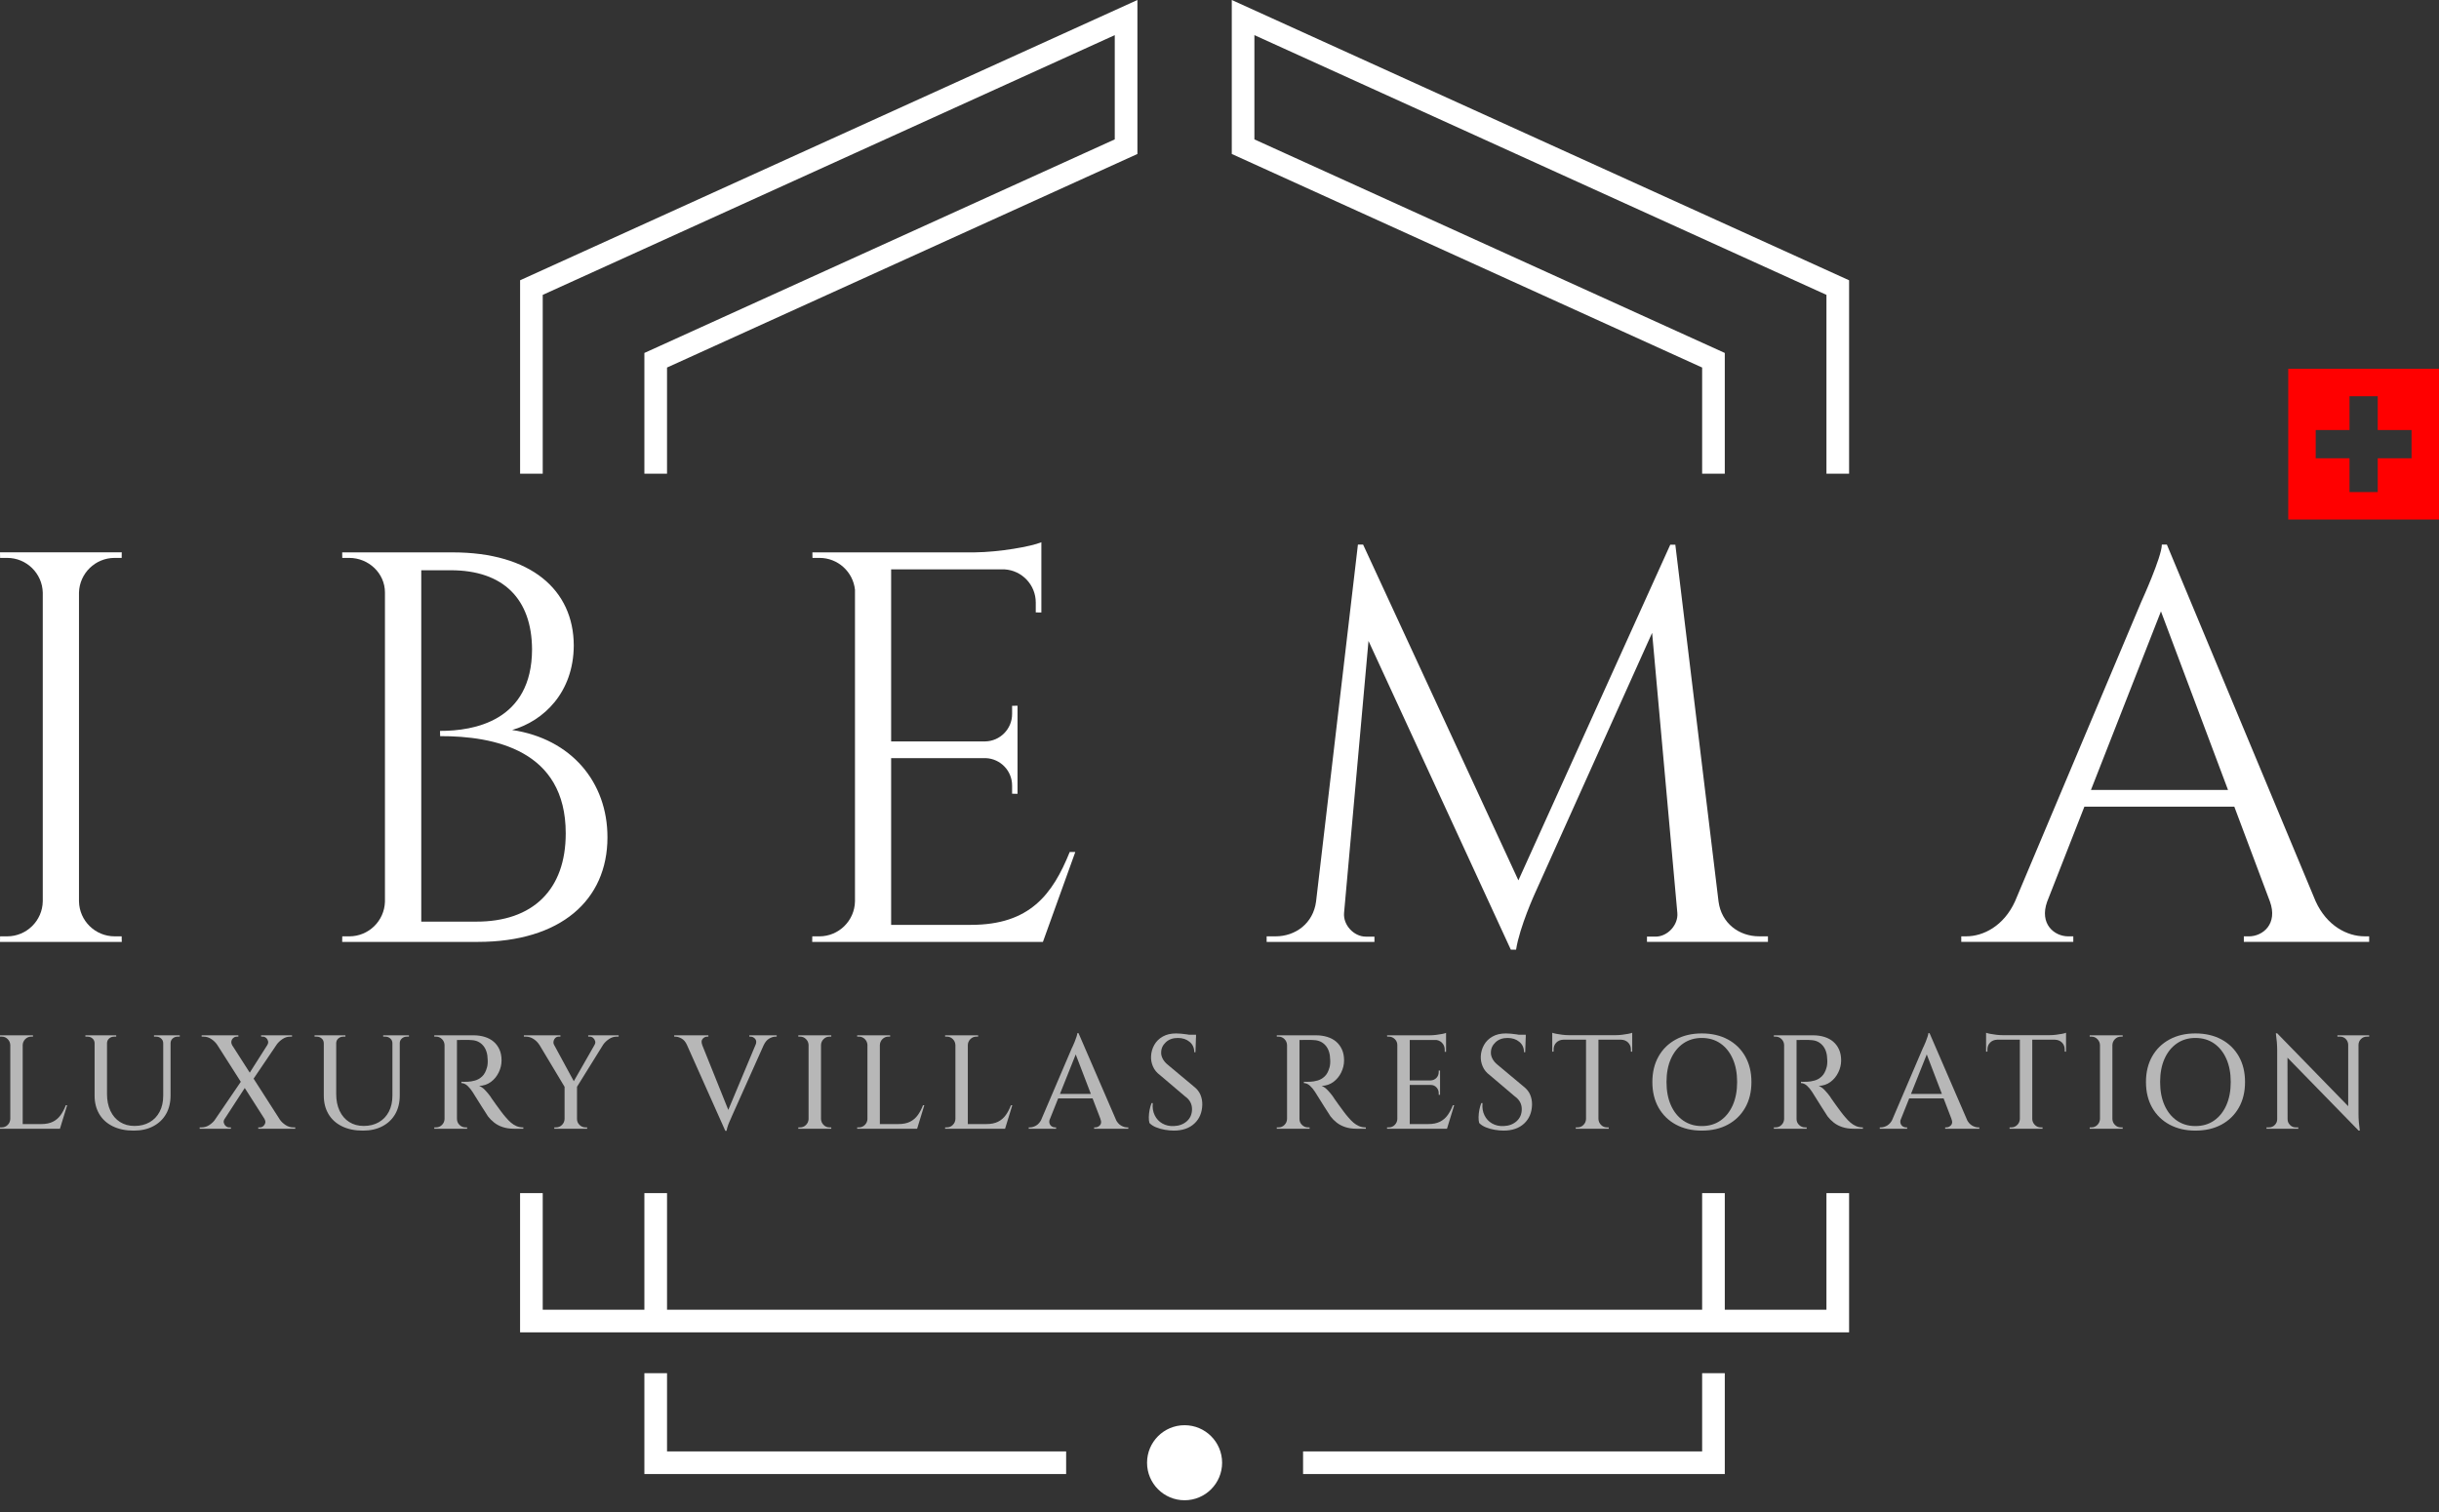 <svg width="200" height="124" viewBox="0 0 200 124" fill="none" xmlns="http://www.w3.org/2000/svg">
<rect x="0" y="0" width="200" height="124" fill="#333333" stroke="none"/>
<g clip-path="url(#clip0_10340_50)">
<path d="M187.638 30.245V42.605H200V30.245H187.638ZM197.75 37.584H194.977V40.356H192.661V37.584H189.889V35.267H192.661V32.495H194.977V35.267H197.75V37.584Z" fill="#FF0000"/>
<path d="M9.985 77.246H0L0.007 76.79H0.584C2.181 76.79 3.478 75.509 3.507 73.92V48.603C3.468 47.022 2.176 45.753 0.584 45.753H0.007L0 45.297H9.984L9.977 45.753H9.4C7.812 45.753 6.522 47.018 6.477 48.594V73.92C6.506 75.509 7.803 76.79 9.4 76.79H9.977L9.985 77.246Z" fill="white"/>
<path d="M37.121 45.301C43.52 45.301 47.033 48.36 47.05 52.932C47.033 56.802 44.569 59.13 41.993 59.866C46.851 60.59 49.817 64.149 49.812 68.669C49.812 73.823 45.979 77.246 39.178 77.246H28.059L28.066 76.79H28.643C30.23 76.79 31.52 75.526 31.566 73.949V48.587C31.566 47.013 30.229 45.753 28.636 45.753H28.067L28.06 45.299L37.121 45.301ZM39.019 75.583C43.702 75.604 46.395 72.957 46.39 68.343C46.395 61.503 40.508 60.362 36.092 60.371L36.082 59.941C38.864 59.951 43.611 59.13 43.628 53.261C43.611 49.136 41.284 46.763 36.956 46.767H34.544V75.583H39.019Z" fill="white"/>
<path d="M85.52 77.247H66.601L66.608 76.791H67.185C68.782 76.791 70.079 75.51 70.109 73.921V48.367C69.953 46.899 68.711 45.753 67.201 45.753H66.624L66.617 45.299H79.953C81.92 45.28 84.547 44.826 85.393 44.469V45.805V46.566V50.231L84.933 50.224V49.411C84.933 47.964 83.803 46.782 82.377 46.694H73.074V60.804H80.786C82.008 60.781 82.993 59.784 82.993 58.556V57.883L83.439 57.877V65.1L82.993 65.094V64.421C82.993 63.209 82.033 62.221 80.833 62.174H73.074V75.848H79.618C84.454 75.848 86.311 73.347 87.72 69.871H88.176L85.52 77.247Z" fill="white"/>
<path d="M140.921 73.929C141.155 75.732 142.616 76.788 144.247 76.788H144.973V77.244H135.053V76.813H135.764C136.747 76.811 137.632 75.848 137.543 74.865L135.475 51.901L125.884 73.225C125.884 73.225 124.613 75.996 124.319 77.884H123.889L112.218 52.563L110.215 74.866C110.126 75.849 111.011 76.812 111.993 76.814H112.705V77.246H103.866V76.79H104.592C106.223 76.79 107.684 75.735 107.919 73.93L111.351 44.661H111.775L124.51 72.198L136.962 44.674H137.379L140.921 73.929Z" fill="white"/>
<path d="M189.884 73.915C190.807 75.947 192.496 76.788 193.893 76.788H194.274V77.244H183.997V76.792H184.399C185.577 76.792 186.799 75.754 186.133 73.928L183.215 66.154H170.922L167.865 73.955C167.221 75.764 168.438 76.792 169.61 76.792H170.012V77.244H160.826V76.788H161.237C162.624 76.788 164.312 75.948 165.234 73.919L175.583 49.361C175.583 49.361 177.273 45.664 177.273 44.661H177.685L189.884 73.915ZM182.7 64.786L177.2 50.139L171.459 64.786H182.7Z" fill="white"/>
<path d="M0.876 85.704H0.843C0.836 85.515 0.765 85.352 0.63 85.216C0.495 85.081 0.332 85.014 0.143 85.014H0V84.904H0.876V85.704ZM0.876 91.769V92.568H0V92.458H0.143C0.332 92.458 0.495 92.391 0.63 92.256C0.765 92.121 0.836 91.959 0.843 91.769H0.876ZM1.861 84.906V92.568H0.843V84.904H1.861V84.906ZM1.829 85.704V84.904H2.704V85.014C2.697 85.014 2.65 85.014 2.562 85.014C2.373 85.014 2.21 85.082 2.075 85.216C1.94 85.351 1.868 85.513 1.861 85.704H1.829ZM4.795 92.184L4.882 92.568H1.827V92.184H4.795ZM5.506 90.642L4.915 92.569H2.988L3.382 92.185C3.761 92.185 4.079 92.122 4.335 91.994C4.59 91.867 4.803 91.685 4.97 91.451C5.138 91.218 5.281 90.948 5.397 90.642H5.506Z" fill="#B7B7B7"/>
<path d="M7.79 84.906V85.562H7.757C7.757 85.402 7.701 85.271 7.587 85.169C7.474 85.067 7.337 85.016 7.177 85.016H7.002V84.906H7.79ZM8.775 84.906V89.722C8.775 90.247 8.868 90.707 9.054 91.101C9.24 91.495 9.503 91.8 9.842 92.015C10.181 92.231 10.577 92.339 11.03 92.339C11.504 92.339 11.918 92.237 12.272 92.032C12.626 91.828 12.899 91.54 13.093 91.168C13.286 90.796 13.384 90.362 13.384 89.866V84.907H13.986V89.844C13.986 90.421 13.863 90.924 13.62 91.355C13.374 91.786 13.025 92.122 12.569 92.362C12.113 92.603 11.579 92.723 10.965 92.723C10.302 92.723 9.729 92.604 9.247 92.367C8.765 92.13 8.396 91.796 8.141 91.365C7.886 90.934 7.757 90.432 7.757 89.854V84.907H8.775V84.906ZM9.53 84.906V85.016H9.356C9.195 85.016 9.059 85.067 8.945 85.169C8.832 85.271 8.775 85.402 8.775 85.562H8.753V84.906H9.53ZM13.416 84.906V85.562H13.384C13.384 85.402 13.327 85.271 13.213 85.169C13.1 85.067 12.964 85.016 12.803 85.016H12.628V84.906H13.416ZM14.741 84.906V85.016H14.567C14.406 85.016 14.269 85.067 14.156 85.169C14.043 85.271 13.986 85.402 13.986 85.562H13.964V84.906H14.741Z" fill="#B7B7B7"/>
<path d="M18.409 91.779C18.343 91.881 18.325 91.986 18.354 92.091C18.384 92.197 18.439 92.285 18.524 92.354C18.608 92.424 18.698 92.459 18.792 92.459H18.935V92.568H16.374V92.458H16.527C16.76 92.458 16.976 92.392 17.172 92.26C17.369 92.129 17.526 91.979 17.643 91.811L18.409 91.779ZM19.546 84.906V85.016H19.415C19.312 85.016 19.22 85.051 19.136 85.12C19.052 85.189 18.998 85.276 18.977 85.383C18.955 85.489 18.973 85.593 19.031 85.695L17.795 85.662C17.678 85.494 17.523 85.344 17.33 85.213C17.136 85.081 16.923 85.016 16.689 85.016H16.536V84.906H19.546ZM19.875 88.528L20.226 88.988L17.905 92.556H17.128L19.875 88.528ZM18.517 84.906L23.422 92.558H22.196L17.314 84.906H18.517ZM23.203 84.906L20.609 88.737L20.215 88.387L22.426 84.906H23.203ZM21.692 91.779L22.951 91.824C23.068 91.992 23.225 92.139 23.422 92.267C23.619 92.395 23.83 92.459 24.057 92.459H24.21V92.568H21.178V92.458H21.321C21.468 92.458 21.589 92.385 21.688 92.239C21.785 92.094 21.788 91.94 21.692 91.779ZM23.947 84.906V85.016H23.794C23.568 85.016 23.359 85.081 23.165 85.213C22.971 85.344 22.813 85.494 22.688 85.662L21.921 85.695C21.987 85.593 22.006 85.489 21.982 85.383C21.955 85.278 21.903 85.19 21.823 85.12C21.742 85.051 21.651 85.016 21.549 85.016H21.418L21.406 84.906H23.947Z" fill="#B7B7B7"/>
<path d="M26.583 84.906V85.562H26.55C26.55 85.402 26.494 85.271 26.38 85.169C26.267 85.067 26.13 85.016 25.97 85.016H25.795V84.906H26.583ZM27.569 84.906V89.722C27.569 90.247 27.662 90.707 27.848 91.101C28.034 91.495 28.297 91.8 28.636 92.015C28.976 92.231 29.371 92.339 29.824 92.339C30.298 92.339 30.712 92.237 31.066 92.032C31.42 91.828 31.693 91.54 31.887 91.168C32.08 90.796 32.178 90.362 32.178 89.866V84.907H32.78V89.844C32.78 90.421 32.657 90.924 32.414 91.355C32.169 91.786 31.819 92.122 31.363 92.362C30.907 92.603 30.373 92.723 29.759 92.723C29.096 92.723 28.523 92.604 28.041 92.367C27.559 92.13 27.19 91.796 26.935 91.365C26.68 90.934 26.552 90.432 26.552 89.854V84.907H27.569V84.906ZM28.323 84.906V85.016H28.149C27.988 85.016 27.852 85.067 27.738 85.169C27.625 85.271 27.568 85.402 27.568 85.562H27.546V84.906H28.323ZM32.211 84.906V85.562H32.178C32.178 85.402 32.121 85.271 32.008 85.169C31.894 85.067 31.758 85.016 31.597 85.016H31.422V84.906H32.211ZM33.534 84.906V85.016H33.36C33.199 85.016 33.062 85.067 32.949 85.169C32.836 85.271 32.779 85.402 32.779 85.562H32.757V84.906H33.534Z" fill="#B7B7B7"/>
<path d="M36.487 85.704H36.454C36.446 85.515 36.376 85.352 36.241 85.216C36.106 85.081 35.944 85.014 35.754 85.014H35.611V84.904H36.487V85.704ZM36.487 91.769V92.568H35.611V92.458H35.754C35.944 92.458 36.106 92.391 36.241 92.256C36.376 92.121 36.447 91.959 36.454 91.769H36.487ZM37.471 84.906V92.568H36.453V84.904H37.471V84.906ZM38.829 84.906C39.158 84.906 39.464 84.95 39.749 85.037C40.034 85.124 40.276 85.255 40.477 85.426C40.678 85.597 40.837 85.811 40.954 86.067C41.071 86.322 41.128 86.622 41.128 86.964C41.128 87.3 41.051 87.627 40.898 87.944C40.745 88.262 40.532 88.523 40.258 88.727C39.985 88.931 39.662 89.041 39.29 89.056C39.45 89.114 39.611 89.227 39.772 89.395C39.932 89.563 40.071 89.727 40.188 89.887C40.188 89.895 40.233 89.965 40.325 90.095C40.416 90.227 40.532 90.389 40.67 90.582C40.809 90.775 40.949 90.966 41.092 91.157C41.234 91.346 41.36 91.504 41.47 91.627C41.616 91.802 41.76 91.951 41.902 92.071C42.044 92.191 42.198 92.286 42.361 92.356C42.526 92.425 42.71 92.46 42.914 92.46V92.568H42.147C41.797 92.568 41.487 92.522 41.217 92.43C40.947 92.34 40.713 92.215 40.516 92.058C40.319 91.902 40.151 91.732 40.012 91.549C39.983 91.498 39.923 91.403 39.832 91.264C39.74 91.126 39.638 90.967 39.526 90.788C39.412 90.61 39.301 90.432 39.192 90.257C39.083 90.082 38.988 89.93 38.907 89.803C38.827 89.675 38.776 89.594 38.754 89.557C38.63 89.36 38.491 89.191 38.338 89.048C38.185 88.906 38.017 88.831 37.834 88.823V88.715C37.841 88.715 37.895 88.717 37.993 88.72C38.092 88.724 38.206 88.722 38.338 88.715C38.528 88.708 38.73 88.675 38.946 88.616C39.161 88.558 39.358 88.445 39.537 88.277C39.716 88.109 39.849 87.86 39.936 87.532C39.958 87.46 39.975 87.368 39.985 87.259C39.996 87.15 39.998 87.037 39.991 86.92C39.983 86.416 39.858 86.024 39.613 85.743C39.368 85.461 39.049 85.314 38.656 85.299C38.488 85.284 38.312 85.279 38.13 85.283C37.948 85.287 37.791 85.289 37.66 85.289C37.528 85.289 37.456 85.289 37.441 85.289C37.441 85.282 37.432 85.247 37.414 85.184C37.395 85.123 37.368 85.029 37.332 84.906H38.829ZM37.44 91.769H37.473C37.473 91.959 37.542 92.121 37.68 92.256C37.819 92.391 37.983 92.458 38.172 92.458C38.179 92.458 38.224 92.458 38.304 92.458V92.568H37.44V91.769Z" fill="#B7B7B7"/>
<path d="M45.432 85.694L44.206 85.661C44.104 85.493 43.954 85.343 43.757 85.212C43.559 85.08 43.344 85.014 43.111 85.014H42.958V84.904H45.957V85.014H45.815C45.654 85.014 45.532 85.089 45.449 85.239C45.366 85.389 45.358 85.54 45.432 85.694ZM45.016 84.916L47.195 88.933L46.362 89.24L43.768 84.916H45.016ZM46.318 91.769V92.568H45.453V92.458C45.541 92.458 45.589 92.458 45.595 92.458C45.785 92.458 45.947 92.391 46.083 92.256C46.218 92.121 46.289 91.959 46.296 91.769H46.318ZM47.315 89.043V92.568H46.296V89.042H47.315V89.043ZM49.197 84.916H49.931L47.226 89.272L46.777 89.152L49.197 84.916ZM47.282 91.769H47.315C47.315 91.959 47.384 92.121 47.522 92.256C47.661 92.391 47.825 92.458 48.015 92.458H48.146V92.568H47.282V91.769ZM48.749 85.694C48.814 85.592 48.833 85.487 48.803 85.382C48.774 85.276 48.719 85.189 48.639 85.119C48.558 85.05 48.467 85.014 48.365 85.014H48.234V84.904H50.729V85.014H50.576C50.35 85.014 50.138 85.08 49.941 85.212C49.743 85.343 49.587 85.493 49.47 85.661L48.749 85.694Z" fill="#B7B7B7"/>
<path d="M57.583 85.694L56.335 85.705C56.226 85.457 56.08 85.28 55.897 85.174C55.714 85.069 55.54 85.016 55.372 85.016H55.284V84.906H58.087V85.016H57.989C57.85 85.016 57.728 85.073 57.622 85.19C57.514 85.307 57.502 85.474 57.583 85.694ZM59.477 92.743L56.007 84.971H57.288L59.849 91.343L59.477 92.743ZM59.477 92.743L59.4 91.791L62.268 84.938H62.969L60.025 91.517C60.025 91.532 60.001 91.589 59.953 91.688C59.906 91.786 59.852 91.905 59.794 92.044C59.735 92.182 59.687 92.317 59.647 92.449C59.607 92.58 59.583 92.679 59.575 92.743H59.477ZM61.961 85.694C62.041 85.475 62.027 85.307 61.917 85.19C61.808 85.073 61.683 85.016 61.545 85.016H61.446V84.906H63.69V85.016H63.591C63.43 85.016 63.258 85.069 63.076 85.174C62.893 85.28 62.743 85.458 62.627 85.705L61.961 85.694Z" fill="#B7B7B7"/>
<path d="M66.338 85.704H66.305C66.298 85.515 66.227 85.352 66.092 85.216C65.957 85.081 65.795 85.014 65.605 85.014H65.462V84.904H66.338V85.704ZM66.338 91.769V92.568H65.462V92.458H65.605C65.795 92.458 65.957 92.391 66.092 92.256C66.227 92.121 66.298 91.959 66.305 91.769H66.338ZM67.323 84.906V92.568H66.304V84.904H67.323V84.906ZM67.29 85.704V84.904H68.165V85.014C68.159 85.014 68.111 85.014 68.024 85.014C67.834 85.014 67.671 85.082 67.536 85.216C67.401 85.351 67.329 85.513 67.323 85.704H67.29ZM67.29 91.769H67.323C67.329 91.959 67.401 92.121 67.536 92.256C67.671 92.391 67.833 92.458 68.024 92.458C68.111 92.458 68.159 92.458 68.165 92.458V92.568H67.29V91.769Z" fill="#B7B7B7"/>
<path d="M71.165 85.704H71.132C71.125 85.515 71.053 85.352 70.918 85.216C70.783 85.081 70.621 85.014 70.432 85.014H70.289V84.904H71.165V85.704ZM71.165 91.769V92.568H70.289V92.458H70.432C70.621 92.458 70.783 92.391 70.918 92.256C71.053 92.121 71.125 91.959 71.132 91.769H71.165ZM72.149 84.906V92.568H71.13V84.904H72.149V84.906ZM72.116 85.704V84.904H72.992V85.014C72.985 85.014 72.937 85.014 72.85 85.014C72.661 85.014 72.497 85.082 72.362 85.216C72.227 85.351 72.156 85.513 72.149 85.704H72.116ZM75.084 92.184L75.171 92.568H72.116V92.184H75.084ZM75.795 90.642L75.204 92.569H73.277L73.671 92.185C74.05 92.185 74.368 92.122 74.624 91.994C74.879 91.867 75.091 91.685 75.259 91.451C75.427 91.218 75.569 90.948 75.686 90.642H75.795Z" fill="#B7B7B7"/>
<path d="M78.376 85.704H78.344C78.337 85.515 78.265 85.352 78.13 85.216C77.995 85.081 77.833 85.014 77.644 85.014H77.501V84.904H78.376V85.704ZM78.376 91.769V92.568H77.501V92.458H77.644C77.833 92.458 77.995 92.391 78.13 92.256C78.265 92.121 78.337 91.959 78.344 91.769H78.376ZM79.362 84.906V92.568H78.344V84.904H79.362V84.906ZM79.329 85.704V84.904H80.205V85.014C80.198 85.014 80.15 85.014 80.063 85.014C79.874 85.014 79.71 85.082 79.575 85.216C79.44 85.351 79.369 85.513 79.362 85.704H79.329ZM82.295 92.184L82.383 92.568H79.328V92.184H82.295ZM83.008 90.642L82.417 92.569H80.49L80.884 92.185C81.263 92.185 81.581 92.122 81.837 91.994C82.092 91.867 82.304 91.685 82.472 91.451C82.64 91.218 82.782 90.948 82.899 90.642H83.008Z" fill="#B7B7B7"/>
<path d="M86.086 91.769C86.035 91.915 86.027 92.039 86.065 92.141C86.101 92.243 86.161 92.322 86.245 92.377C86.329 92.432 86.415 92.459 86.502 92.459H86.601V92.568H84.356V92.458H84.455C84.623 92.458 84.796 92.404 84.975 92.299C85.153 92.193 85.301 92.016 85.418 91.768H86.086V91.769ZM88.44 84.73L88.527 85.683L85.79 92.536H85.079L87.892 85.957C87.899 85.942 87.927 85.885 87.974 85.787C88.021 85.688 88.072 85.57 88.127 85.431C88.181 85.292 88.231 85.157 88.274 85.026C88.319 84.894 88.34 84.796 88.34 84.73H88.44ZM89.852 89.71V90.082H86.502V89.71H89.852ZM88.44 84.73L91.801 92.502H90.52L88.079 86.13L88.44 84.73ZM90.235 91.769H91.472C91.589 92.017 91.736 92.195 91.915 92.3C92.093 92.406 92.267 92.459 92.435 92.459H92.522V92.568H89.719V92.458H89.818C89.964 92.458 90.091 92.397 90.201 92.277C90.311 92.157 90.323 91.988 90.235 91.769Z" fill="#B7B7B7"/>
<path d="M96.443 84.752C96.567 84.752 96.71 84.76 96.87 84.774C97.03 84.789 97.193 84.809 97.356 84.834C97.521 84.86 97.667 84.885 97.794 84.911C97.921 84.937 98.016 84.965 98.073 84.993L98.029 86.295H97.93C97.93 85.938 97.802 85.653 97.547 85.441C97.292 85.229 96.971 85.123 96.584 85.123C96.176 85.123 95.846 85.242 95.594 85.479C95.342 85.716 95.216 85.996 95.216 86.317C95.208 86.478 95.251 86.647 95.342 86.826C95.433 87.005 95.573 87.171 95.764 87.324L97.899 89.108C98.154 89.305 98.334 89.533 98.441 89.792C98.546 90.052 98.595 90.32 98.588 90.596C98.574 91.238 98.358 91.753 97.943 92.14C97.527 92.527 96.965 92.721 96.257 92.721C96.032 92.721 95.788 92.699 95.529 92.655C95.269 92.611 95.028 92.544 94.801 92.452C94.575 92.361 94.393 92.242 94.254 92.096C94.218 91.964 94.201 91.802 94.204 91.609C94.208 91.416 94.23 91.217 94.27 91.013C94.31 90.808 94.363 90.626 94.429 90.466H94.528C94.491 90.838 94.543 91.17 94.686 91.462C94.828 91.753 95.037 91.978 95.31 92.135C95.584 92.292 95.899 92.364 96.257 92.349C96.688 92.334 97.043 92.201 97.325 91.95C97.606 91.698 97.747 91.368 97.747 90.959C97.747 90.747 97.699 90.554 97.605 90.379C97.51 90.204 97.365 90.046 97.167 89.908L95.131 88.178C94.853 87.974 94.657 87.733 94.54 87.455C94.423 87.179 94.372 86.901 94.387 86.624C94.402 86.295 94.489 85.988 94.65 85.698C94.81 85.41 95.043 85.18 95.345 85.009C95.646 84.837 96.012 84.752 96.443 84.752ZM98.075 84.861V85.091H97.09V84.861H98.075Z" fill="#B7B7B7"/>
<path d="M105.572 85.704H105.539C105.531 85.515 105.461 85.352 105.326 85.216C105.191 85.081 105.029 85.014 104.839 85.014H104.697V84.904H105.572V85.704ZM105.572 91.769V92.568H104.697V92.458H104.839C105.029 92.458 105.191 92.391 105.326 92.256C105.461 92.121 105.533 91.959 105.539 91.769H105.572ZM106.558 84.906V92.568H105.539V84.904H106.558V84.906ZM107.916 84.906C108.245 84.906 108.551 84.95 108.836 85.037C109.12 85.124 109.363 85.255 109.564 85.426C109.765 85.597 109.923 85.811 110.04 86.067C110.157 86.322 110.215 86.622 110.215 86.964C110.215 87.3 110.138 87.627 109.985 87.944C109.832 88.262 109.618 88.523 109.345 88.727C109.072 88.931 108.748 89.041 108.376 89.056C108.536 89.114 108.697 89.227 108.858 89.395C109.018 89.563 109.158 89.727 109.275 89.887C109.275 89.895 109.32 89.965 109.412 90.095C109.503 90.227 109.618 90.389 109.757 90.582C109.895 90.775 110.036 90.966 110.179 91.157C110.32 91.346 110.446 91.504 110.556 91.627C110.703 91.802 110.847 91.951 110.989 92.071C111.13 92.191 111.285 92.286 111.448 92.356C111.612 92.425 111.796 92.46 112 92.46V92.568H111.234C110.883 92.568 110.573 92.522 110.303 92.43C110.033 92.34 109.8 92.215 109.602 92.058C109.405 91.902 109.237 91.732 109.099 91.549C109.069 91.498 109.009 91.403 108.918 91.264C108.827 91.126 108.724 90.967 108.612 90.788C108.499 90.61 108.388 90.432 108.279 90.257C108.17 90.082 108.075 89.93 107.994 89.803C107.913 89.675 107.862 89.594 107.841 89.557C107.716 89.36 107.578 89.191 107.425 89.048C107.271 88.906 107.104 88.831 106.921 88.823V88.715C106.928 88.715 106.981 88.717 107.08 88.72C107.178 88.724 107.293 88.722 107.425 88.715C107.614 88.708 107.817 88.675 108.033 88.616C108.248 88.558 108.444 88.445 108.624 88.277C108.803 88.109 108.935 87.86 109.023 87.532C109.044 87.46 109.061 87.368 109.072 87.259C109.083 87.15 109.084 87.037 109.077 86.92C109.069 86.416 108.945 86.024 108.699 85.743C108.454 85.461 108.136 85.314 107.742 85.299C107.574 85.284 107.398 85.279 107.217 85.283C107.034 85.287 106.878 85.289 106.746 85.289C106.615 85.289 106.542 85.289 106.527 85.289C106.527 85.282 106.518 85.247 106.5 85.184C106.482 85.123 106.455 85.029 106.418 84.906H107.916ZM106.525 91.769H106.558C106.558 91.959 106.627 92.121 106.766 92.256C106.904 92.391 107.068 92.458 107.258 92.458C107.265 92.458 107.309 92.458 107.389 92.458V92.568H106.525V91.769Z" fill="#B7B7B7"/>
<path d="M114.615 85.704H114.582C114.582 85.515 114.513 85.352 114.374 85.216C114.236 85.081 114.071 85.014 113.882 85.014H113.75L113.739 84.904H114.615V85.704ZM114.615 91.769V92.568H113.739V92.458H113.882C114.071 92.458 114.234 92.391 114.369 92.256C114.504 92.121 114.575 91.959 114.582 91.769H114.615ZM115.599 84.906V92.568H114.581V84.904H115.599V84.906ZM118.578 84.906V85.289H115.568V84.906H118.578ZM118.085 88.606V88.978H115.566V88.606H118.085ZM118.534 92.184L118.621 92.568H115.566V92.184H118.534ZM119.245 90.642L118.654 92.569H116.727L117.122 92.185C117.5 92.185 117.818 92.122 118.074 91.994C118.33 91.867 118.542 91.685 118.71 91.451C118.877 91.218 119.019 90.948 119.136 90.642H119.245ZM118.578 84.708V85.026L117.243 84.906C117.403 84.906 117.573 84.894 117.752 84.873C117.93 84.851 118.097 84.825 118.25 84.796C118.402 84.767 118.512 84.738 118.578 84.708ZM118.085 87.796V88.627H117.318V88.606C117.507 88.599 117.664 88.528 117.789 88.398C117.912 88.266 117.975 88.11 117.975 87.927V87.796H118.085ZM118.085 88.955V89.787H117.975V89.645C117.975 89.462 117.912 89.305 117.789 89.174C117.664 89.042 117.507 88.977 117.318 88.977V88.955H118.085ZM118.578 85.256V86.263H118.468V86.089C118.468 85.863 118.393 85.672 118.243 85.519C118.094 85.366 117.902 85.285 117.668 85.279V85.257H118.578V85.256Z" fill="#B7B7B7"/>
<path d="M123.483 84.752C123.606 84.752 123.749 84.76 123.909 84.774C124.069 84.789 124.233 84.809 124.396 84.834C124.56 84.86 124.707 84.885 124.834 84.911C124.961 84.937 125.055 84.965 125.113 84.993L125.068 86.295H124.97C124.97 85.938 124.842 85.653 124.586 85.441C124.331 85.229 124.01 85.123 123.623 85.123C123.215 85.123 122.885 85.242 122.633 85.479C122.381 85.716 122.255 85.996 122.255 86.317C122.247 86.478 122.291 86.647 122.381 86.826C122.472 87.005 122.613 87.171 122.803 87.324L124.938 89.108C125.193 89.305 125.374 89.533 125.48 89.792C125.586 90.052 125.634 90.32 125.628 90.596C125.613 91.238 125.397 91.753 124.982 92.14C124.566 92.527 124.005 92.721 123.297 92.721C123.071 92.721 122.827 92.699 122.568 92.655C122.309 92.611 122.067 92.544 121.84 92.452C121.615 92.361 121.432 92.242 121.294 92.096C121.257 91.964 121.24 91.802 121.244 91.609C121.247 91.416 121.27 91.217 121.309 91.013C121.349 90.808 121.402 90.626 121.468 90.466H121.567C121.531 90.838 121.583 91.17 121.726 91.462C121.868 91.753 122.076 91.978 122.35 92.135C122.623 92.292 122.938 92.364 123.297 92.349C123.728 92.334 124.083 92.201 124.364 91.95C124.645 91.698 124.786 91.368 124.786 90.959C124.786 90.747 124.738 90.554 124.644 90.379C124.549 90.204 124.404 90.046 124.206 89.908L122.17 88.178C121.892 87.974 121.696 87.733 121.579 87.455C121.463 87.179 121.412 86.901 121.426 86.624C121.441 86.295 121.528 85.988 121.689 85.698C121.849 85.41 122.082 85.18 122.385 85.009C122.685 84.837 123.052 84.752 123.483 84.752ZM125.114 84.861V85.091H124.129V84.861H125.114Z" fill="#B7B7B7"/>
<path d="M127.286 84.697C127.359 84.726 127.47 84.755 127.62 84.784C127.769 84.814 127.935 84.839 128.117 84.861C128.3 84.883 128.468 84.894 128.621 84.894L127.286 85.014V84.697ZM133.843 84.894V85.266H127.286V84.894H133.843ZM128.195 85.233V85.266C127.961 85.273 127.769 85.352 127.62 85.501C127.47 85.651 127.395 85.842 127.395 86.076V86.241L127.286 86.252V85.233H128.195ZM130.089 91.769V92.568H129.213V92.458H129.356C129.546 92.458 129.708 92.391 129.843 92.256C129.978 92.121 130.049 91.959 130.056 91.769H130.089ZM131.073 84.938V92.568H130.056V84.937H131.073V84.938ZM131.042 91.769H131.075C131.081 91.959 131.153 92.121 131.288 92.256C131.423 92.391 131.585 92.458 131.774 92.458H131.916V92.568H131.041V91.769H131.042ZM133.843 84.697V85.014L132.508 84.894C132.668 84.894 132.838 84.883 133.018 84.861C133.196 84.84 133.362 84.814 133.516 84.784C133.669 84.756 133.778 84.726 133.843 84.697ZM133.843 85.233V86.252L133.733 86.241V86.076C133.733 85.842 133.659 85.651 133.509 85.501C133.359 85.351 133.167 85.273 132.934 85.266V85.233H133.843Z" fill="#B7B7B7"/>
<path d="M139.545 84.752C140.362 84.752 141.076 84.917 141.686 85.245C142.295 85.574 142.769 86.036 143.109 86.635C143.449 87.234 143.619 87.934 143.619 88.737C143.619 89.54 143.449 90.24 143.109 90.839C142.77 91.438 142.295 91.901 141.686 92.23C141.077 92.559 140.363 92.722 139.545 92.722C138.742 92.722 138.037 92.557 137.428 92.23C136.819 91.901 136.343 91.438 136.004 90.839C135.665 90.24 135.495 89.54 135.495 88.737C135.495 87.934 135.665 87.234 136.004 86.635C136.343 86.036 136.818 85.574 137.428 85.245C138.037 84.916 138.742 84.752 139.545 84.752ZM139.545 92.349C140.136 92.349 140.647 92.199 141.078 91.9C141.508 91.6 141.845 91.18 142.085 90.641C142.326 90.101 142.446 89.465 142.446 88.736C142.446 88.007 142.326 87.371 142.085 86.832C141.845 86.292 141.509 85.872 141.078 85.573C140.647 85.273 140.136 85.123 139.545 85.123C138.969 85.123 138.463 85.273 138.029 85.573C137.595 85.872 137.258 86.292 137.016 86.832C136.774 87.371 136.655 88.007 136.655 88.736C136.655 89.465 136.776 90.101 137.016 90.641C137.256 91.18 137.595 91.6 138.029 91.9C138.463 92.199 138.969 92.349 139.545 92.349Z" fill="#B7B7B7"/>
<path d="M146.333 85.704H146.3C146.292 85.515 146.222 85.352 146.087 85.216C145.952 85.081 145.79 85.014 145.6 85.014H145.457V84.904H146.333V85.704ZM146.333 91.769V92.568H145.457V92.458H145.6C145.79 92.458 145.952 92.391 146.087 92.256C146.222 92.121 146.293 91.959 146.3 91.769H146.333ZM147.318 84.906V92.568H146.299V84.904H147.318V84.906ZM148.675 84.906C149.004 84.906 149.311 84.95 149.595 85.037C149.88 85.124 150.123 85.255 150.324 85.426C150.524 85.597 150.683 85.811 150.8 86.067C150.917 86.322 150.975 86.622 150.975 86.964C150.975 87.3 150.898 87.627 150.744 87.944C150.591 88.262 150.378 88.523 150.105 88.727C149.831 88.931 149.508 89.041 149.136 89.056C149.296 89.114 149.457 89.227 149.618 89.395C149.778 89.563 149.917 89.727 150.034 89.887C150.034 89.895 150.08 89.965 150.172 90.095C150.262 90.227 150.378 90.389 150.516 90.582C150.655 90.775 150.795 90.966 150.938 91.157C151.08 91.346 151.206 91.504 151.316 91.627C151.462 91.802 151.606 91.951 151.748 92.071C151.89 92.191 152.044 92.286 152.208 92.356C152.372 92.425 152.556 92.46 152.76 92.46V92.568H151.993C151.643 92.568 151.333 92.522 151.063 92.43C150.793 92.34 150.56 92.215 150.362 92.058C150.165 91.902 149.997 91.732 149.859 91.549C149.829 91.498 149.769 91.403 149.678 91.264C149.586 91.126 149.484 90.967 149.372 90.788C149.258 90.61 149.147 90.432 149.038 90.257C148.93 90.082 148.834 89.93 148.754 89.803C148.673 89.675 148.622 89.594 148.601 89.557C148.476 89.36 148.337 89.191 148.184 89.048C148.031 88.906 147.863 88.831 147.681 88.823V88.715C147.687 88.715 147.741 88.717 147.839 88.72C147.938 88.724 148.053 88.722 148.184 88.715C148.374 88.708 148.577 88.675 148.792 88.616C149.008 88.558 149.204 88.445 149.383 88.277C149.562 88.109 149.695 87.86 149.783 87.532C149.804 87.46 149.821 87.368 149.831 87.259C149.843 87.15 149.844 87.037 149.837 86.92C149.829 86.416 149.704 86.024 149.459 85.743C149.214 85.461 148.895 85.314 148.502 85.299C148.334 85.284 148.158 85.279 147.977 85.283C147.794 85.287 147.638 85.289 147.506 85.289C147.374 85.289 147.302 85.289 147.287 85.289C147.287 85.282 147.278 85.247 147.26 85.184C147.242 85.123 147.214 85.029 147.178 84.906H148.675ZM147.285 91.769H147.318C147.318 91.959 147.387 92.121 147.525 92.256C147.664 92.391 147.828 92.458 148.018 92.458C148.024 92.458 148.069 92.458 148.149 92.458V92.568H147.285V91.769Z" fill="#B7B7B7"/>
<path d="M155.871 91.769C155.82 91.915 155.812 92.039 155.85 92.141C155.886 92.243 155.946 92.322 156.03 92.377C156.114 92.432 156.2 92.459 156.288 92.459H156.386V92.568H154.142V92.458H154.24C154.408 92.458 154.582 92.404 154.76 92.299C154.938 92.193 155.086 92.016 155.203 91.768H155.871V91.769ZM158.225 84.73L158.312 85.683L155.575 92.536H154.864L157.677 85.957C157.684 85.942 157.712 85.885 157.759 85.787C157.807 85.688 157.858 85.57 157.912 85.431C157.966 85.292 158.016 85.157 158.059 85.026C158.104 84.894 158.125 84.796 158.125 84.73H158.225ZM159.637 89.71V90.082H156.288V89.71H159.637ZM158.225 84.73L161.586 92.502H160.305L157.864 86.13L158.225 84.73ZM160.021 91.769H161.257C161.374 92.017 161.521 92.195 161.701 92.3C161.879 92.406 162.052 92.459 162.22 92.459H162.307V92.568H159.505V92.458H159.603C159.75 92.458 159.877 92.397 159.987 92.277C160.098 92.157 160.108 91.988 160.021 91.769Z" fill="#B7B7B7"/>
<path d="M162.86 84.697C162.932 84.726 163.044 84.755 163.193 84.784C163.343 84.814 163.509 84.839 163.691 84.861C163.874 84.883 164.042 84.894 164.195 84.894L162.86 85.014V84.697ZM169.417 84.894V85.266H162.86V84.894H169.417ZM163.768 85.233V85.266C163.535 85.273 163.343 85.352 163.193 85.501C163.044 85.651 162.969 85.842 162.969 86.076V86.241L162.86 86.252V85.233H163.768ZM165.663 91.769V92.568H164.787V92.458H164.93C165.119 92.458 165.282 92.391 165.416 92.256C165.551 92.121 165.623 91.959 165.63 91.769H165.663ZM166.647 84.938V92.568H165.63V84.937H166.647V84.938ZM166.614 91.769H166.647C166.654 91.959 166.725 92.121 166.86 92.256C166.995 92.391 167.158 92.458 167.347 92.458H167.489V92.568H166.613V91.769H166.614ZM169.417 84.697V85.014L168.082 84.894C168.242 84.894 168.412 84.883 168.591 84.861C168.769 84.84 168.936 84.814 169.089 84.784C169.242 84.756 169.351 84.726 169.417 84.697ZM169.417 85.233V86.252L169.307 86.241V86.076C169.307 85.842 169.232 85.651 169.083 85.501C168.933 85.351 168.741 85.273 168.507 85.266V85.233H169.417Z" fill="#B7B7B7"/>
<path d="M172.232 85.704H172.2C172.193 85.515 172.121 85.352 171.986 85.216C171.851 85.081 171.689 85.014 171.5 85.014H171.357V84.904H172.232V85.704ZM172.232 91.769V92.568H171.357V92.458H171.5C171.689 92.458 171.851 92.391 171.986 92.256C172.121 92.121 172.193 91.959 172.2 91.769H172.232ZM173.218 84.906V92.568H172.2V84.904H173.218V84.906ZM173.185 85.704V84.904H174.061V85.014C174.054 85.014 174.006 85.014 173.919 85.014C173.73 85.014 173.566 85.082 173.431 85.216C173.296 85.351 173.225 85.513 173.218 85.704H173.185ZM173.185 91.769H173.218C173.225 91.959 173.296 92.121 173.431 92.256C173.566 92.391 173.729 92.458 173.919 92.458C174.006 92.458 174.054 92.458 174.061 92.458V92.568H173.185V91.769Z" fill="#B7B7B7"/>
<path d="M180.022 84.752C180.838 84.752 181.552 84.917 182.162 85.245C182.771 85.574 183.245 86.036 183.586 86.635C183.925 87.234 184.095 87.934 184.095 88.737C184.095 89.54 183.925 90.24 183.586 90.839C183.246 91.438 182.771 91.901 182.162 92.23C181.553 92.559 180.84 92.722 180.022 92.722C179.219 92.722 178.513 92.557 177.904 92.23C177.295 91.901 176.82 91.438 176.48 90.839C176.141 90.24 175.971 89.54 175.971 88.737C175.971 87.934 176.141 87.234 176.48 86.635C176.82 86.036 177.294 85.574 177.904 85.245C178.512 84.916 179.219 84.752 180.022 84.752ZM180.022 92.349C180.613 92.349 181.123 92.199 181.554 91.9C181.984 91.6 182.321 91.18 182.561 90.641C182.802 90.101 182.922 89.465 182.922 88.736C182.922 88.007 182.802 87.371 182.561 86.832C182.321 86.292 181.985 85.872 181.554 85.573C181.123 85.273 180.613 85.123 180.022 85.123C179.445 85.123 178.94 85.273 178.505 85.573C178.071 85.872 177.734 86.292 177.492 86.832C177.251 87.371 177.132 88.007 177.132 88.736C177.132 89.465 177.252 90.101 177.492 90.641C177.733 91.18 178.071 91.6 178.505 91.9C178.94 92.199 179.444 92.349 180.022 92.349Z" fill="#B7B7B7"/>
<path d="M186.764 91.791V92.568H185.855V92.458C185.987 92.458 186.056 92.458 186.063 92.458C186.246 92.458 186.402 92.392 186.534 92.26C186.665 92.129 186.731 91.972 186.731 91.79H186.764V91.791ZM186.731 84.741L187.574 85.704L187.585 92.568H186.731V86.109C186.731 85.722 186.695 85.266 186.622 84.741H186.731ZM186.731 84.741L193.3 91.484L193.409 92.721L186.841 85.989L186.731 84.741ZM187.585 91.791C187.585 91.973 187.651 92.13 187.783 92.261C187.914 92.393 188.071 92.459 188.253 92.459C188.26 92.459 188.33 92.459 188.461 92.459V92.568H187.552V91.791H187.585ZM191.669 84.906H192.577V85.683H192.556C192.548 85.493 192.481 85.334 192.354 85.206C192.226 85.078 192.067 85.014 191.877 85.014C191.746 85.014 191.677 85.014 191.67 85.014V84.906H191.669ZM193.398 84.906V91.32C193.398 91.568 193.407 91.8 193.426 92.015C193.444 92.231 193.471 92.466 193.507 92.721H193.409L192.554 91.746V84.904H193.398V84.906ZM194.274 84.906V85.016H194.077C193.894 85.016 193.738 85.079 193.606 85.207C193.474 85.335 193.405 85.494 193.398 85.684H193.366V84.907H194.274V84.906Z" fill="#B7B7B7"/>
<path d="M93.269 -0V12.628L54.697 30.142V38.849H52.84V28.946L91.411 11.43V2.882L44.504 24.183V38.849H42.648V22.985L93.269 -0Z" fill="white"/>
<path d="M149.77 97.849V107.411H141.434V97.849H139.577V107.411H54.697V97.849H52.84V107.411H44.504V97.849H42.647V109.267H151.627V97.849H149.77Z" fill="white"/>
<path d="M139.577 119.031H106.853V120.887H141.434V112.616H139.577V119.031Z" fill="white"/>
<path d="M54.697 112.616H52.84V120.887H87.424V119.031H54.697V112.616Z" fill="white"/>
<path d="M101.007 12.627L139.577 30.142V38.849H141.434V28.946L102.862 11.431V2.881L149.77 24.182V38.849H151.627V22.986L101.007 -0V12.627Z" fill="white"/>
<path d="M97.136 123.037C98.837 123.037 100.214 121.659 100.214 119.96C100.214 118.259 98.836 116.882 97.136 116.882C95.436 116.882 94.059 118.26 94.059 119.96C94.059 121.659 95.437 123.037 97.136 123.037Z" fill="white"/>
</g>
<defs>
<clipPath id="clip0_10340_50">
<rect width="200" height="123.037" fill="white"/>
</clipPath>
</defs>
</svg>
